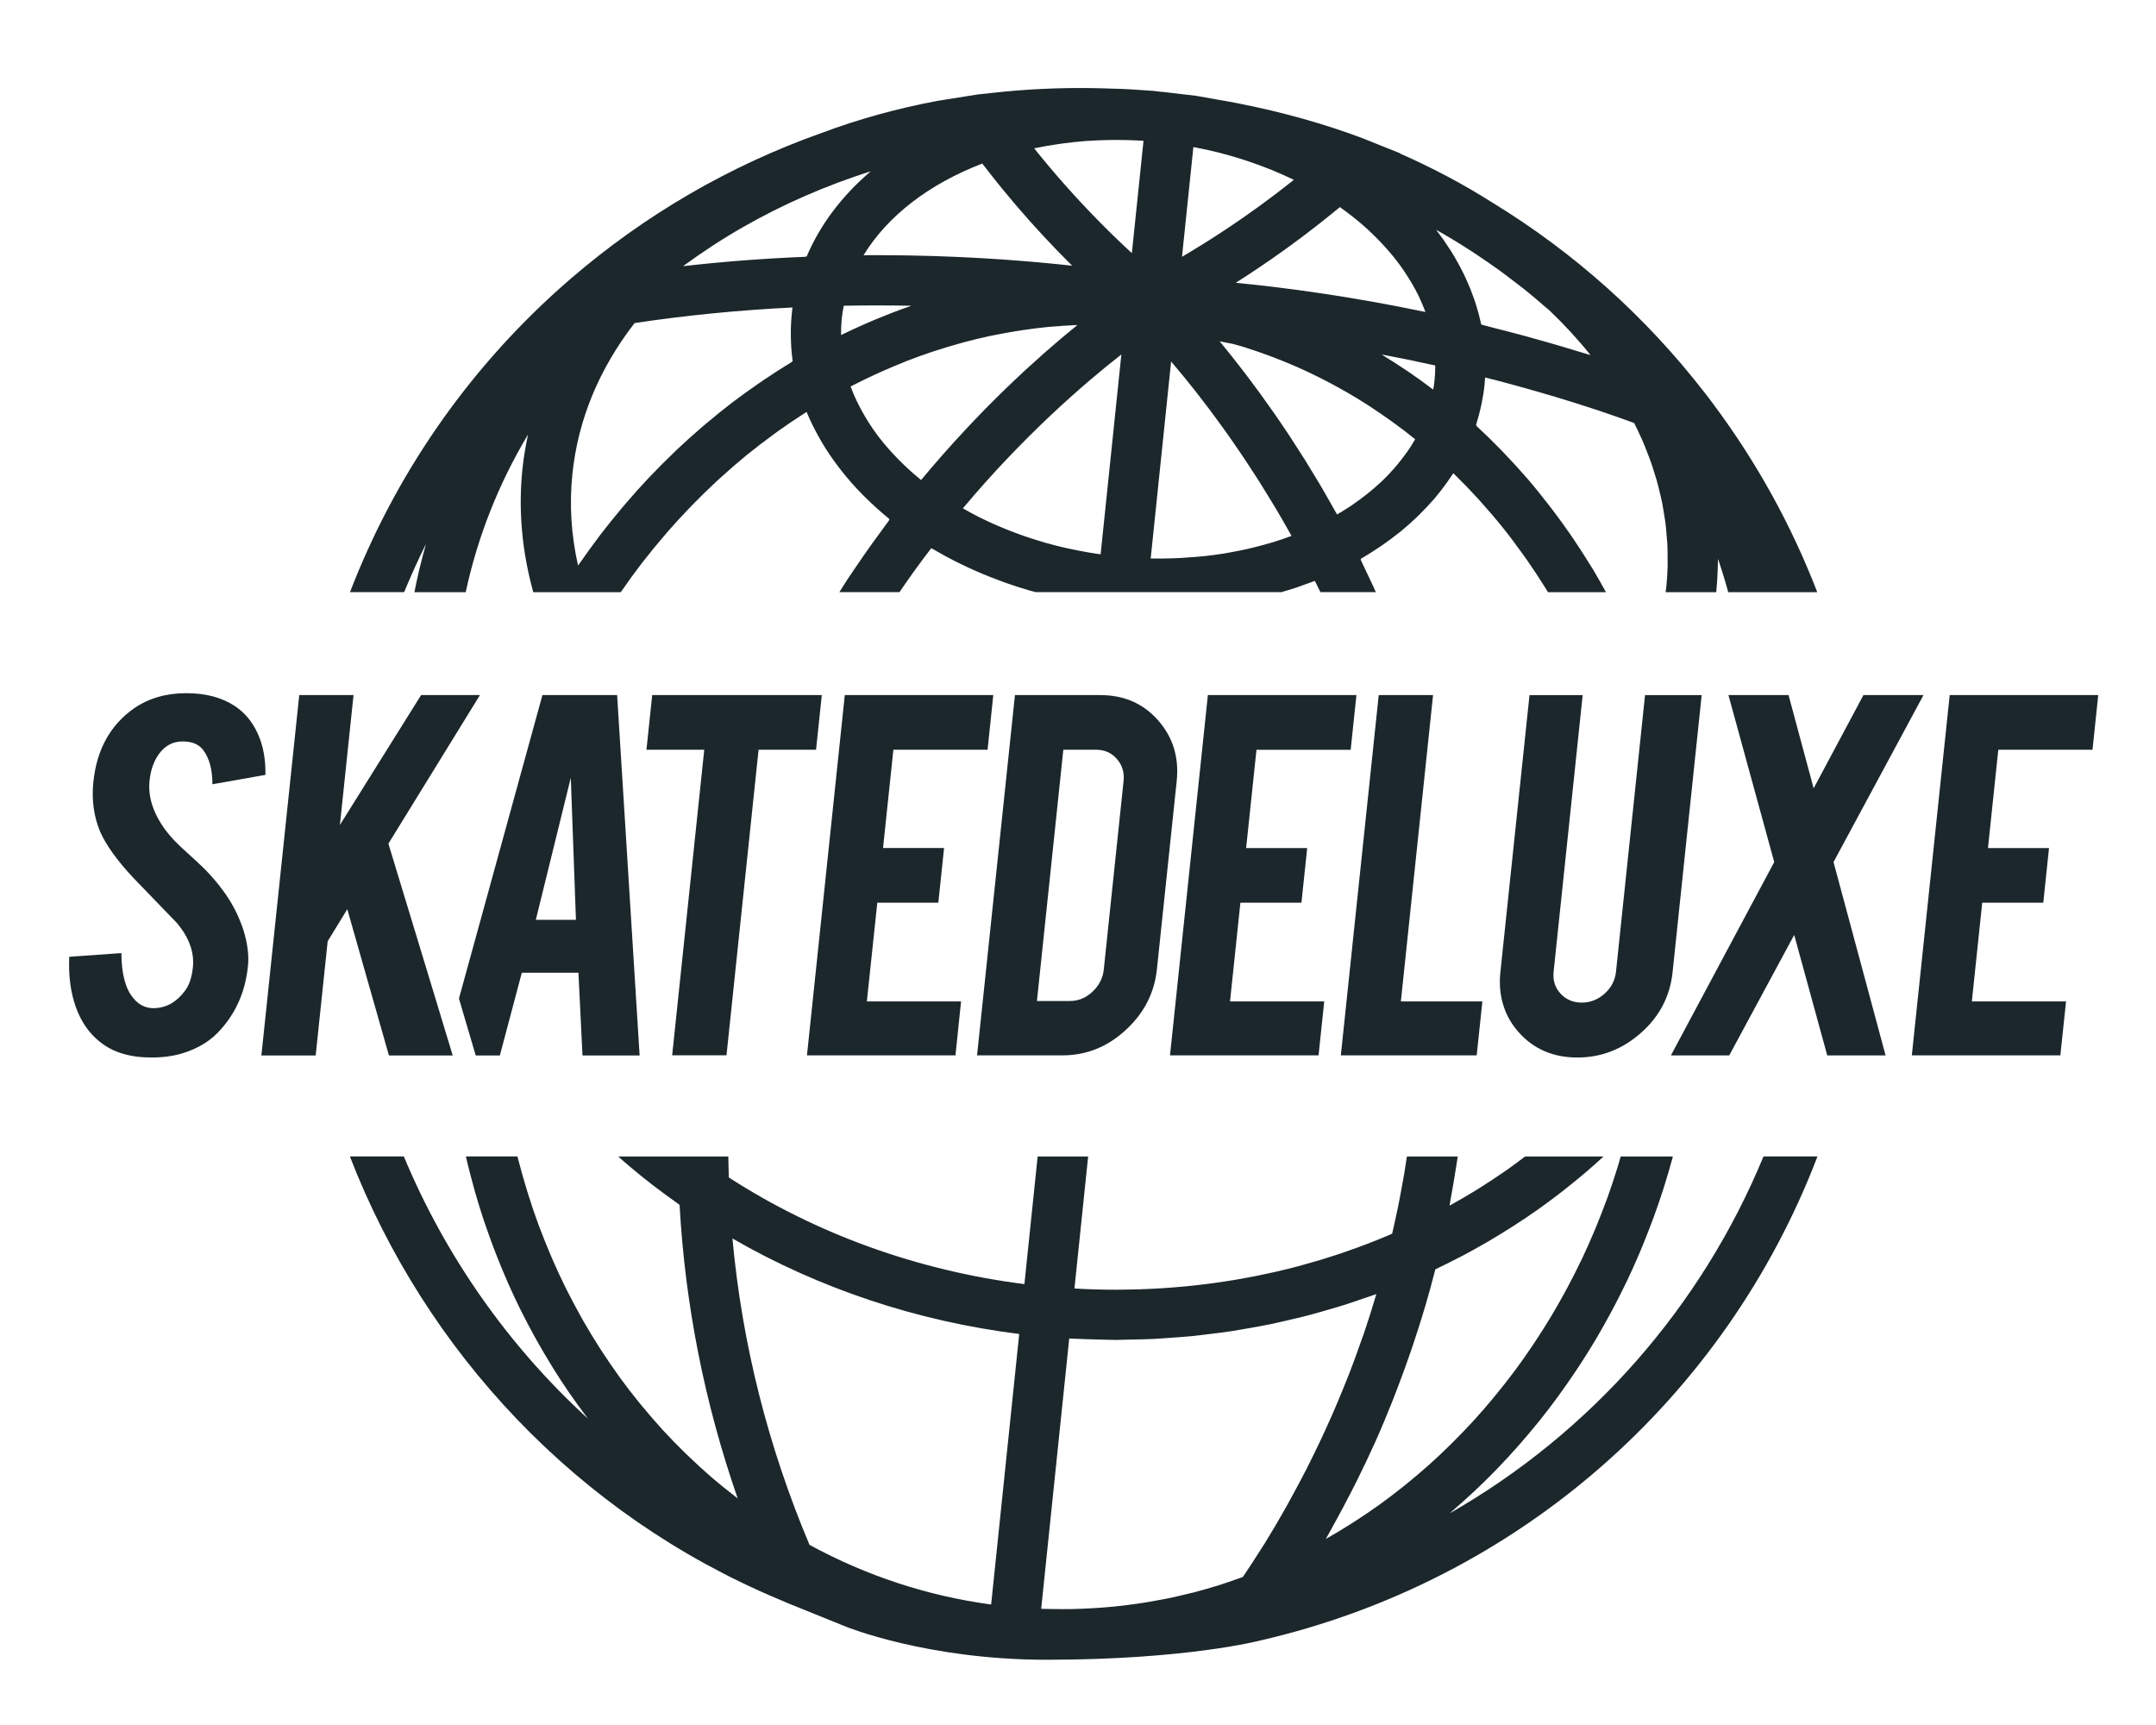 <?xml version="1.0" encoding="UTF-8"?> <svg xmlns="http://www.w3.org/2000/svg" xmlns:xlink="http://www.w3.org/1999/xlink" version="1.1" id="Ebene_1" x="0px" y="0px" viewBox="0 0 240.945 192.756" style="enable-background:new 0 0 240.945 192.756;" xml:space="preserve"> <style type="text/css"> .st0{fill:#1C272C;} .st1{fill:#DD0A2C;} .st2{fill:#1B272C;} </style> <g> <path class="st0" d="M162.018,169.099c0.13-0.111,0.253-0.23,0.383-0.342c0.65-0.56,1.29-1.131,1.921-1.715 c0.198-0.183,0.398-0.364,0.594-0.549c0.78-0.737,1.548-1.488,2.298-2.26c0.104-0.107,0.204-0.218,0.307-0.326 c0.65-0.677,1.286-1.367,1.912-2.069c0.202-0.227,0.403-0.455,0.603-0.685c0.611-0.702,1.211-1.415,1.798-2.141 c0.102-0.126,0.208-0.248,0.309-0.375c0.672-0.842,1.325-1.702,1.964-2.575c0.168-0.23,0.332-0.463,0.498-0.695 c0.497-0.694,0.983-1.396,1.458-2.108c0.159-0.237,0.32-0.473,0.476-0.712c0.592-0.906,1.169-1.824,1.726-2.757 c0.095-0.16,0.185-0.323,0.279-0.483c0.467-0.795,0.92-1.6,1.36-2.413c0.153-0.282,0.304-0.565,0.454-0.849 c0.442-0.839,0.871-1.686,1.284-2.543c0.071-0.147,0.146-0.291,0.216-0.438c0.469-0.987,0.915-1.988,1.346-2.997 c0.121-0.283,0.236-0.569,0.354-0.854c0.328-0.793,0.644-1.592,0.947-2.397c0.105-0.278,0.212-0.554,0.314-0.834 c0.377-1.034,0.737-2.076,1.074-3.129c0.066-0.207,0.126-0.418,0.191-0.626c0.272-0.875,0.53-1.757,0.774-2.644 c0.032-0.118,0.063-0.236,0.095-0.354h-5.835c-0.064,0.219-0.12,0.442-0.185,0.661c-0.074,0.246-0.147,0.493-0.224,0.738 c-0.33,1.057-0.676,2.107-1.049,3.144c-0.041,0.113-0.085,0.223-0.126,0.336c-0.343,0.94-0.707,1.87-1.085,2.792 c-0.099,0.241-0.197,0.483-0.299,0.723c-0.424,1.005-0.864,2.001-1.329,2.982c-0.053,0.111-0.109,0.22-0.163,0.331 c-0.425,0.886-0.869,1.759-1.326,2.624c-0.125,0.236-0.249,0.472-0.377,0.707c-0.513,0.946-1.04,1.881-1.59,2.8 c-0.062,0.103-0.127,0.203-0.189,0.305c-0.504,0.831-1.025,1.649-1.559,2.457c-0.149,0.225-0.297,0.45-0.448,0.673 c-0.596,0.881-1.204,1.75-1.835,2.601c-0.069,0.092-0.141,0.182-0.21,0.274c-0.579,0.773-1.175,1.531-1.782,2.277 c-0.169,0.208-0.339,0.416-0.51,0.622c-0.675,0.811-1.361,1.61-2.069,2.387c-0.07,0.077-0.143,0.151-0.214,0.228 c-0.654,0.712-1.325,1.407-2.006,2.09c-0.186,0.187-0.373,0.374-0.561,0.558c-0.75,0.735-1.511,1.457-2.291,2.154 c-0.067,0.06-0.137,0.117-0.204,0.177c-0.729,0.646-1.473,1.272-2.227,1.885c-0.2,0.163-0.4,0.325-0.602,0.485 c-0.821,0.652-1.653,1.29-2.503,1.901c-0.058,0.042-0.118,0.08-0.176,0.122c-0.803,0.573-1.621,1.124-2.448,1.659 c-0.212,0.137-0.425,0.274-0.638,0.409c-0.887,0.56-1.784,1.105-2.697,1.621c-0.009,0.005-0.017,0.009-0.026,0.014 c0.129-0.225,0.248-0.454,0.376-0.68c0.244-0.431,0.48-0.866,0.718-1.3c0.579-1.052,1.141-2.112,1.687-3.178 c0.225-0.44,0.453-0.879,0.673-1.322c0.71-1.43,1.399-2.869,2.05-4.323c0.014-0.032,0.03-0.064,0.045-0.096 c0.664-1.487,1.287-2.991,1.89-4.502c0.178-0.447,0.348-0.897,0.52-1.346c0.432-1.125,0.848-2.256,1.246-3.394 c0.161-0.46,0.324-0.918,0.48-1.38c0.508-1.511,0.995-3.03,1.443-4.562c0.014-0.048,0.029-0.096,0.043-0.143 c0.374-1.286,0.727-2.579,1.059-3.879l0.011-0.005l0.004-0.016c0.119-0.056,0.234-0.119,0.352-0.176 c0.786-0.378,1.564-0.766,2.334-1.168c0.128-0.067,0.26-0.13,0.388-0.198c0.886-0.469,1.758-0.956,2.62-1.455 c0.227-0.131,0.45-0.267,0.675-0.401c0.656-0.389,1.306-0.787,1.947-1.195c0.243-0.154,0.486-0.307,0.726-0.463 c0.804-0.523,1.599-1.056,2.379-1.606c0.026-0.018,0.053-0.036,0.079-0.054c0.805-0.57,1.592-1.158,2.37-1.756 c0.22-0.169,0.436-0.341,0.654-0.513c0.588-0.463,1.168-0.934,1.74-1.413c0.203-0.17,0.407-0.338,0.608-0.51 c0.65-0.557,1.286-1.126,1.914-1.702h-8.767c-0.66,0.5-1.321,1-2.002,1.478c-0.141,0.099-0.286,0.195-0.429,0.293 c-0.822,0.567-1.658,1.119-2.508,1.654c-0.137,0.086-0.271,0.175-0.408,0.26c-0.912,0.565-1.842,1.107-2.784,1.633 c-0.103,0.057-0.206,0.113-0.309,0.17c0.055-0.288,0.094-0.577,0.147-0.865c0.204-1.102,0.39-2.203,0.563-3.305 c0.069-0.44,0.14-0.879,0.205-1.318h-5.68c-0.099,0.661-0.197,1.321-0.309,1.982c-0.08,0.467-0.171,0.934-0.256,1.401 c-0.139,0.763-0.28,1.525-0.435,2.287c-0.104,0.514-0.218,1.026-0.33,1.538c-0.103,0.473-0.21,0.946-0.319,1.418 c-0.186,0.08-0.371,0.163-0.558,0.242c-0.313,0.132-0.626,0.261-0.941,0.388c-0.427,0.173-0.855,0.341-1.285,0.506 c-0.315,0.121-0.63,0.242-0.947,0.358c-0.44,0.162-0.883,0.317-1.326,0.471c-0.311,0.108-0.621,0.218-0.933,0.321 c-0.464,0.154-0.932,0.3-1.4,0.445c-0.295,0.092-0.588,0.187-0.885,0.276c-0.552,0.164-1.107,0.318-1.663,0.47 c-0.214,0.059-0.426,0.122-0.641,0.179c-0.758,0.2-1.52,0.388-2.286,0.566c-0.287,0.066-0.576,0.124-0.863,0.188 c-0.492,0.108-0.984,0.217-1.479,0.315c-0.342,0.068-0.687,0.129-1.03,0.193c-0.443,0.082-0.886,0.165-1.332,0.239 c-0.364,0.061-0.73,0.116-1.096,0.173c-0.428,0.066-0.856,0.13-1.286,0.189c-0.374,0.051-0.748,0.098-1.123,0.144 c-0.428,0.052-0.856,0.101-1.285,0.147c-0.374,0.04-0.749,0.077-1.125,0.112c-0.435,0.04-0.871,0.075-1.308,0.107 c-0.369,0.028-0.738,0.055-1.108,0.078c-0.456,0.028-0.913,0.049-1.37,0.069c-0.351,0.016-0.701,0.033-1.053,0.044 c-0.509,0.016-1.019,0.022-1.529,0.028c-0.3,0.004-0.599,0.012-0.899,0.012c-0.798,0.001-1.597-0.008-2.396-0.031 c-0.012,0-0.024,0-0.036-0.001c-0.774-0.022-1.549-0.059-2.324-0.103l1.531-14.752h-5.643l-1.48,14.259 c-11.902-1.502-23.259-5.599-33.034-11.915c-0.018-0.571-0.034-1.141-0.044-1.712c-0.004-0.211-0.006-0.422-0.01-0.632H69.093 c0.166,0.146,0.326,0.297,0.493,0.441c0.227,0.196,0.452,0.394,0.681,0.587c0.842,0.711,1.697,1.411,2.575,2.09 c0.111,0.086,0.226,0.168,0.337,0.253c0.781,0.598,1.576,1.182,2.384,1.754c0.126,0.09,0.246,0.186,0.373,0.275l0.001,0.016 l0.009,0.006c0.625,11.183,2.802,22.168,6.493,32.778c-0.11-0.084-0.221-0.167-0.33-0.252c-0.884-0.683-1.755-1.38-2.6-2.108 c-0.027-0.024-0.053-0.049-0.081-0.072c-0.825-0.713-1.626-1.453-2.413-2.207c-0.198-0.19-0.396-0.38-0.592-0.573 c-0.788-0.774-1.562-1.563-2.311-2.377c-0.091-0.099-0.178-0.202-0.268-0.301c-0.679-0.747-1.339-1.513-1.984-2.292 c-0.167-0.202-0.336-0.403-0.501-0.607c-0.694-0.859-1.371-1.732-2.023-2.626c-0.114-0.156-0.222-0.316-0.335-0.473 c-0.57-0.796-1.123-1.605-1.66-2.427c-0.133-0.204-0.269-0.405-0.399-0.61c-0.597-0.935-1.173-1.886-1.727-2.852 c-0.114-0.2-0.224-0.403-0.336-0.604c-0.481-0.86-0.946-1.731-1.392-2.614c-0.094-0.186-0.192-0.37-0.285-0.557 c-0.498-1.007-0.971-2.028-1.423-3.062c-0.102-0.232-0.199-0.467-0.298-0.7c-0.402-0.945-0.786-1.9-1.148-2.865 c-0.054-0.143-0.112-0.284-0.165-0.428c-0.395-1.073-0.761-2.16-1.107-3.256c-0.08-0.254-0.158-0.51-0.235-0.765 c-0.323-1.063-0.63-2.134-0.907-3.217c-0.016-0.062-0.034-0.123-0.05-0.184c-0.014-0.057-0.025-0.116-0.039-0.173h-5.766 c0.06,0.257,0.119,0.514,0.182,0.771c0.196,0.808,0.405,1.611,0.626,2.409c0.075,0.27,0.144,0.543,0.221,0.812 c0.299,1.042,0.618,2.075,0.957,3.099c0.079,0.238,0.166,0.473,0.247,0.71c0.275,0.802,0.56,1.599,0.86,2.39 c0.124,0.327,0.25,0.652,0.378,0.977c0.296,0.753,0.605,1.499,0.924,2.239c0.115,0.266,0.225,0.535,0.342,0.8 c0.435,0.98,0.887,1.951,1.361,2.908c0.091,0.184,0.188,0.363,0.281,0.546c0.395,0.783,0.802,1.558,1.223,2.325 c0.162,0.295,0.327,0.588,0.493,0.881c0.394,0.695,0.798,1.383,1.213,2.064c0.151,0.249,0.299,0.5,0.454,0.747 c0.566,0.905,1.146,1.799,1.749,2.677c0.083,0.121,0.171,0.238,0.255,0.359c0.527,0.758,1.068,1.505,1.622,2.241 c0.082,0.109,0.157,0.223,0.239,0.331c-8.919-8.158-15.932-18.191-20.561-29.287h-6.029c8.45,21.83,25.456,40.06,47.903,49.473 l1.056,0.452l6.504,2.627c0,0,9.07,3.688,22.387,3.688c15.625,0,23.839-2.139,23.839-2.139 c29.013-6.659,52.051-27.228,62.321-54.101h-6.032C190.136,146.049,177.795,160.079,162.018,169.099z M113.899,149.1l-3.134,30.192 c-7.103-0.959-13.917-3.195-20.298-6.665c-4.641-11.005-7.538-22.492-8.613-34.237c9.698,5.6,20.646,9.251,32.049,10.673 L113.899,149.1L113.899,149.1z M146.849,162.456c-0.267,0.546-0.533,1.092-0.809,1.634c-0.499,0.979-1.02,1.95-1.548,2.917 c-0.249,0.455-0.488,0.914-0.743,1.366c-0.79,1.401-1.606,2.792-2.457,4.165c-0.08,0.129-0.167,0.254-0.247,0.382 c-0.695,1.11-1.417,2.208-2.151,3.299c-0.521,0.189-1.044,0.372-1.568,0.546c-0.326,0.109-0.65,0.227-0.977,0.329 c-0.997,0.313-1.998,0.604-3.004,0.863c-0.123,0.032-0.247,0.055-0.37,0.086c-0.89,0.223-1.782,0.428-2.677,0.61 c-0.344,0.07-0.69,0.125-1.036,0.189c-0.679,0.125-1.359,0.244-2.041,0.345c-0.392,0.058-0.786,0.106-1.179,0.156 c-0.644,0.082-1.289,0.155-1.936,0.215c-0.403,0.037-0.807,0.071-1.211,0.1c-0.653,0.047-1.307,0.08-1.961,0.105 c-0.389,0.015-0.778,0.032-1.167,0.039c-0.714,0.013-1.429,0.007-2.145-0.006c-0.327-0.006-0.654-0.004-0.982-0.015 c-0.093-0.003-0.187-0.013-0.28-0.017l3.129-30.15h0l0.005-0.044c0.192,0.012,0.383,0.01,0.575,0.02 c0.848,0.046,1.694,0.069,2.54,0.089c0.576,0.014,1.152,0.037,1.727,0.04c0.137,0.001,0.274,0.009,0.411,0.009 c0.524,0,1.045-0.031,1.568-0.041c0.839-0.015,1.679-0.026,2.515-0.065c0.633-0.03,1.263-0.083,1.894-0.127 c0.844-0.059,1.689-0.114,2.529-0.197c0.632-0.063,1.259-0.147,1.888-0.224c0.829-0.101,1.658-0.2,2.483-0.325 c0.641-0.097,1.276-0.216,1.913-0.328c0.802-0.141,1.604-0.28,2.4-0.443c0.653-0.134,1.3-0.289,1.948-0.439 c0.77-0.177,1.539-0.353,2.302-0.553c0.661-0.172,1.314-0.365,1.97-0.553c0.74-0.213,1.48-0.425,2.213-0.658 c0.661-0.21,1.313-0.44,1.967-0.666c0.491-0.17,0.99-0.321,1.477-0.5c-0.433,1.467-0.892,2.926-1.383,4.373 c-0.126,0.371-0.267,0.736-0.397,1.106c-0.403,1.147-0.818,2.29-1.257,3.424c-0.208,0.537-0.43,1.069-0.646,1.603 c-0.391,0.964-0.791,1.924-1.208,2.878c-0.248,0.567-0.503,1.131-0.76,1.694C147.736,160.617,147.298,161.539,146.849,162.456z"></path> <path class="st0" d="M47.607,60.791c-0.509,1.769-0.939,3.563-1.293,5.379h5.731c1.336-6.208,3.681-12.124,6.965-17.613 c-0.265,1.259-0.489,2.529-0.623,3.82c-0.479,4.611-0.055,9.231,1.21,13.793h9.778c0.029-0.041,0.057-0.082,0.086-0.123 c0.732-1.056,1.483-2.097,2.262-3.108c0.041-0.054,0.085-0.106,0.126-0.159c0.77-0.994,1.565-1.962,2.379-2.911 c0.106-0.123,0.209-0.249,0.315-0.371c0.81-0.932,1.644-1.837,2.495-2.722c0.158-0.164,0.315-0.328,0.474-0.49 c0.85-0.868,1.717-1.714,2.605-2.534c0.148-0.137,0.299-0.27,0.447-0.405c0.928-0.844,1.871-1.668,2.838-2.458 c0.042-0.034,0.086-0.067,0.128-0.101c0.955-0.776,1.931-1.522,2.922-2.244c0.135-0.099,0.269-0.2,0.404-0.298 c0.979-0.704,1.978-1.376,2.99-2.025c0.098-0.063,0.196-0.125,0.294-0.187c0.004,0.01,0.009,0.019,0.013,0.029 c0.203,0.489,0.426,0.973,0.662,1.454c0.066,0.135,0.136,0.268,0.205,0.403c0.192,0.375,0.393,0.746,0.604,1.115 c0.072,0.125,0.141,0.251,0.215,0.375c0.281,0.474,0.575,0.943,0.888,1.406c0.043,0.064,0.09,0.126,0.134,0.19 c0.278,0.404,0.569,0.804,0.87,1.199c0.096,0.126,0.193,0.25,0.291,0.375c0.302,0.383,0.614,0.762,0.937,1.136 c0.061,0.071,0.119,0.143,0.181,0.213c0.387,0.439,0.79,0.87,1.207,1.295c0.095,0.097,0.194,0.192,0.29,0.288 c0.34,0.339,0.69,0.673,1.048,1.002c0.114,0.104,0.226,0.209,0.341,0.312c0.451,0.403,0.911,0.8,1.389,1.187l-0.072,0.09 l0.031,0.021c-0.259,0.343-0.503,0.693-0.758,1.038c-0.378,0.511-0.754,1.023-1.123,1.538c-0.618,0.862-1.22,1.731-1.813,2.605 c-0.328,0.483-0.661,0.964-0.982,1.451c-0.307,0.467-0.596,0.942-0.895,1.413h6.721c0.504-0.739,1.012-1.476,1.536-2.206 c0.37-0.516,0.748-1.029,1.128-1.54c0.291-0.392,0.593-0.779,0.89-1.168c0.029,0.017,0.059,0.032,0.088,0.049 c0.171,0.101,0.348,0.193,0.521,0.293c0.601,0.346,1.209,0.682,1.831,1.002c0.273,0.141,0.551,0.274,0.828,0.409 c0.544,0.266,1.094,0.523,1.652,0.769c0.296,0.13,0.592,0.259,0.891,0.384c0.589,0.245,1.186,0.476,1.789,0.698 c0.263,0.097,0.522,0.2,0.788,0.293c0.867,0.303,1.745,0.589,2.638,0.846c0.056,0.016,0.113,0.028,0.169,0.044 c0.166,0.047,0.337,0.083,0.503,0.128h27.412c0.556-0.162,1.113-0.322,1.659-0.504c0.232-0.077,0.456-0.168,0.686-0.249 c0.471-0.166,0.945-0.328,1.408-0.51c0.208,0.42,0.423,0.839,0.625,1.26c0,0.001,0.001,0.002,0.001,0.003h6.19 c-0.101-0.224-0.196-0.45-0.299-0.674c-0.256-0.554-0.519-1.107-0.784-1.659c-0.202-0.42-0.39-0.843-0.596-1.262l0.031-0.015 l-0.053-0.102c0.711-0.409,1.392-0.844,2.057-1.291c0.175-0.117,0.347-0.237,0.518-0.357c0.617-0.432,1.218-0.876,1.791-1.339 c0.049-0.04,0.102-0.077,0.151-0.116c0.614-0.502,1.194-1.026,1.755-1.562c0.138-0.132,0.273-0.266,0.408-0.401 c0.493-0.49,0.967-0.991,1.414-1.506c0.058-0.067,0.121-0.13,0.178-0.197c0.49-0.575,0.944-1.168,1.375-1.771 c0.103-0.144,0.2-0.289,0.299-0.434c0.137-0.201,0.284-0.398,0.414-0.601c0.081,0.079,0.162,0.157,0.243,0.236 c0.847,0.831,1.676,1.685,2.48,2.565c0.127,0.139,0.251,0.283,0.377,0.423c0.834,0.929,1.651,1.878,2.437,2.859 c0.004,0.005,0.008,0.01,0.012,0.015c0.789,0.985,1.546,2.003,2.284,3.037c0.11,0.155,0.223,0.307,0.332,0.463 c0.697,0.994,1.369,2.013,2.019,3.049c0.122,0.195,0.243,0.39,0.363,0.586c0.011,0.018,0.021,0.037,0.032,0.055h6.48 c-0.454-0.822-0.908-1.644-1.389-2.444c-0.102-0.17-0.21-0.336-0.314-0.505c-0.58-0.947-1.18-1.879-1.797-2.795 c-0.127-0.188-0.25-0.378-0.378-0.565c-0.68-0.99-1.384-1.959-2.107-2.91c-0.166-0.218-0.334-0.433-0.501-0.648 c-0.752-0.967-1.517-1.92-2.312-2.842c-0.016-0.019-0.033-0.037-0.05-0.056c-0.79-0.915-1.608-1.801-2.439-2.672 c-0.178-0.187-0.356-0.374-0.536-0.559c-0.833-0.853-1.683-1.685-2.556-2.492c-0.026-0.024-0.05-0.051-0.077-0.075l0.014-0.033 l-0.076-0.066c0.031-0.095,0.048-0.193,0.077-0.289c0.16-0.521,0.301-1.045,0.422-1.573c0.043-0.187,0.087-0.374,0.124-0.562 c0.134-0.667,0.248-1.337,0.318-2.012c0.031-0.295,0.054-0.592,0.073-0.89c0.384,0.098,0.773,0.188,1.156,0.288 c0.561,0.146,1.12,0.296,1.678,0.447c1.153,0.312,2.298,0.635,3.436,0.967c0.509,0.149,1.021,0.294,1.527,0.446 c1.559,0.47,3.107,0.954,4.634,1.46c0.049,0.016,0.1,0.031,0.149,0.047c1.376,0.458,2.726,0.941,4.073,1.427 c0.125,0.248,0.249,0.496,0.368,0.745c0.171,0.36,0.342,0.72,0.5,1.081c0.183,0.418,0.351,0.838,0.517,1.257 c0.141,0.358,0.284,0.715,0.413,1.074c0.153,0.427,0.288,0.855,0.423,1.284c0.111,0.353,0.227,0.707,0.327,1.061 c0.122,0.437,0.224,0.876,0.328,1.314c0.082,0.348,0.172,0.696,0.242,1.045c0.091,0.45,0.159,0.901,0.23,1.352 c0.054,0.339,0.117,0.678,0.159,1.017c0.059,0.471,0.092,0.943,0.13,1.415c0.026,0.321,0.063,0.642,0.079,0.963 c0.025,0.521,0.022,1.042,0.021,1.564c0,0.273,0.014,0.546,0.006,0.82c-0.022,0.795-0.072,1.59-0.154,2.386 c-0.018,0.177-0.054,0.351-0.076,0.527h5.661c0.086-0.837,0.135-1.674,0.164-2.509c0.007-0.205,0.013-0.411,0.017-0.616 c0.004-0.2,0.016-0.4,0.016-0.6c0.07,0.203,0.136,0.406,0.204,0.609c0.204,0.614,0.399,1.229,0.581,1.847 c0.103,0.348,0.203,0.697,0.299,1.046c0.02,0.074,0.037,0.148,0.057,0.222h9.954c-2.881-7.463-6.787-14.566-11.681-21.104 l-0.469-0.628c0,0-0.331-0.426-0.467-0.601c-6.586-8.486-14.548-15.611-23.663-21.181l0.001-0.001 c-0.011-0.007-0.023-0.013-0.033-0.02c-0.004-0.002-0.008-0.005-0.011-0.007c-0.008-0.005-0.016-0.009-0.024-0.014 c-3.223-2.045-6.669-3.869-10.281-5.457l0.028-0.025l-0.088-0.033l-4.112-1.648c-4.349-1.631-8.933-2.91-13.655-3.848 c-0.046-0.009-0.171-0.037-0.189-0.04c-0.014-0.003-0.028-0.005-0.042-0.008c-0.415-0.084-0.833-0.162-1.252-0.236 c-0.351-0.062-0.703-0.123-1.055-0.184h-0.003c0,0-0.001,0-0.001,0c-0.001,0-0.001,0-0.002-0.001l0,0l-0.375-0.068 c-0.173-0.033-2.031-0.357-2.031-0.357v-0.001l-2.765-0.324l-0.01-0.001c-0.239-0.031-0.477-0.061-0.718-0.087 c-0.001,0-0.001,0-0.002,0c-0.005-0.001-0.01-0.001-0.016-0.002c-0.064-0.007-0.127-0.012-0.191-0.019 c-0.102-0.01-0.202-0.017-0.304-0.026l-0.832-0.097c0,0-1.842-0.125-2.341-0.158c-0.055-0.004-0.11-0.008-0.166-0.011 c-0.011-0.001-0.021-0.002-0.032-0.002l-0.342-0.016h-0.001l0,0.001c-0.004,0-0.008-0.001-0.012-0.001l-0.084-0.004 c-0.088-0.005-0.177-0.01-0.265-0.014l-0.348-0.016v0c-0.015-0.001-0.03-0.001-0.045-0.001c-0.205-0.009-0.41-0.014-0.614-0.018 l-0.285-0.007c-0.051-0.002-0.103-0.002-0.154-0.004c-0.244-0.009-0.487-0.018-0.73-0.026c-0.421-0.014-0.841-0.022-1.26-0.029 c-3.774-0.061-7.519,0.117-11.193,0.524l-1.719,0.186l-4.48,0.714c-4.502,0.842-8.84,2.042-12.945,3.583l0-0.001 c-0.012,0.004-0.023,0.009-0.035,0.013c-0.005,0.002-0.01,0.003-0.015,0.005c-0.009,0.003-0.017,0.007-0.026,0.01 c-10.282,3.66-19.698,9.134-27.985,16.272c-0.201,0.173-1.283,1.127-1.283,1.127C52.021,41.66,44.073,53.287,39.114,66.17h6.048 C45.919,64.35,46.722,62.55,47.607,60.791z M157.251,50.502c-0.09,0.129-0.188,0.256-0.282,0.385 c-0.273,0.372-0.561,0.737-0.864,1.096c-0.108,0.127-0.213,0.256-0.324,0.382c-0.405,0.458-0.828,0.907-1.281,1.342 c-0.044,0.042-0.093,0.082-0.138,0.125c-0.416,0.392-0.853,0.773-1.306,1.145c-0.145,0.119-0.293,0.235-0.442,0.352 c-0.407,0.319-0.828,0.63-1.263,0.932c-0.124,0.086-0.243,0.175-0.368,0.259c-0.501,0.336-1.023,0.656-1.557,0.967 c-0.054-0.098-0.109-0.189-0.163-0.287c-0.33-0.594-0.661-1.166-0.992-1.741c-0.244-0.424-0.487-0.857-0.732-1.271 c-0.346-0.585-0.691-1.144-1.037-1.709c-0.229-0.375-0.459-0.761-0.688-1.126c-0.397-0.634-0.791-1.238-1.185-1.844 c-0.175-0.269-0.351-0.551-0.525-0.814c-0.563-0.851-1.121-1.673-1.671-2.465c-0.183-0.263-0.359-0.504-0.541-0.761 c-0.368-0.521-0.737-1.045-1.097-1.539c-0.234-0.321-0.458-0.617-0.688-0.926c-0.297-0.399-0.595-0.805-0.884-1.184 c-0.242-0.318-0.473-0.611-0.709-0.915c-0.264-0.34-0.53-0.685-0.786-1.007c-0.238-0.3-0.462-0.575-0.692-0.859 c-0.237-0.292-0.474-0.588-0.702-0.864c-0.009-0.011-0.019-0.024-0.028-0.035l1.455,0.284c0.435,0.124,0.873,0.235,1.305,0.37 c0.089,0.028,0.177,0.06,0.266,0.088c0.788,0.251,1.57,0.522,2.348,0.808c0.229,0.084,0.457,0.17,0.684,0.257 c0.768,0.294,1.531,0.602,2.287,0.93c0.091,0.04,0.184,0.075,0.275,0.116c0.841,0.37,1.673,0.766,2.499,1.178 c0.202,0.101,0.402,0.206,0.603,0.309c0.673,0.346,1.341,0.706,2.003,1.08c0.174,0.098,0.35,0.193,0.523,0.294 c0.798,0.462,1.587,0.943,2.367,1.445c0.158,0.102,0.314,0.209,0.471,0.313c0.637,0.419,1.267,0.851,1.89,1.296 c0.208,0.149,0.417,0.297,0.623,0.448c0.747,0.548,1.488,1.11,2.214,1.697c0.012,0.009,0.023,0.02,0.035,0.029 C157.877,49.565,157.575,50.038,157.251,50.502z M161.337,26.158c0.599,0.349,1.193,0.703,1.78,1.067 c0.485,0.301,0.967,0.607,1.444,0.919c0.53,0.346,1.054,0.701,1.574,1.06c0.491,0.339,0.982,0.678,1.465,1.029 c0.504,0.366,0.997,0.745,1.49,1.123c0.465,0.356,0.933,0.706,1.389,1.073c0.665,0.535,1.313,1.089,1.958,1.646 c0.243,0.21,0.495,0.411,0.736,0.624c1.674,1.602,3.202,3.264,4.576,4.979c-0.425-0.134-0.863-0.252-1.291-0.384 c-1.104-0.34-2.214-0.669-3.332-0.99c-0.836-0.24-1.671-0.478-2.515-0.708c-1.129-0.307-2.265-0.6-3.405-0.889 c-0.526-0.133-1.042-0.281-1.57-0.41l-0.002-0.013l-0.096-0.022c-0.037-0.174-0.085-0.347-0.126-0.521 c-0.053-0.227-0.104-0.454-0.164-0.679c-0.068-0.257-0.147-0.512-0.225-0.768c-0.067-0.22-0.13-0.441-0.204-0.661 c-0.088-0.261-0.187-0.52-0.284-0.78c-0.079-0.211-0.152-0.422-0.237-0.631c-0.111-0.274-0.235-0.544-0.356-0.816 c-0.086-0.192-0.165-0.386-0.256-0.576c-0.161-0.338-0.337-0.673-0.514-1.007c-0.092-0.174-0.182-0.348-0.279-0.521 c-0.219-0.393-0.446-0.784-0.686-1.17c-0.108-0.174-0.228-0.344-0.341-0.517c-0.175-0.268-0.348-0.537-0.533-0.801 c-0.134-0.19-0.277-0.377-0.416-0.566c-0.141-0.191-0.276-0.385-0.423-0.574C160.778,25.833,161.058,25.995,161.337,26.158z M160.397,40.84c0,0.557-0.021,1.11-0.077,1.654c-0.036,0.347-0.09,0.692-0.149,1.038c-0.063-0.048-0.128-0.09-0.191-0.138 c-0.822-0.621-1.654-1.222-2.498-1.8c-0.173-0.119-0.349-0.231-0.523-0.347c-0.715-0.479-1.438-0.943-2.168-1.392 c-0.129-0.079-0.253-0.167-0.382-0.245c0.955,0.18,1.929,0.372,2.919,0.575c0.012,0.003,0.024,0.005,0.036,0.007 c0.947,0.194,1.911,0.401,2.887,0.616C160.299,40.818,160.348,40.829,160.397,40.84z M146.001,26.108 c0.365-0.277,0.731-0.559,1.101-0.847c0.229-0.178,0.457-0.357,0.687-0.539c0.385-0.305,0.772-0.618,1.161-0.934 c0.21-0.171,0.419-0.339,0.63-0.514c0.054-0.045,0.107-0.087,0.161-0.132c0.089,0.063,0.177,0.127,0.265,0.191 c0.397,0.287,0.784,0.58,1.16,0.879c0.127,0.1,0.256,0.199,0.38,0.301c0.47,0.384,0.926,0.776,1.362,1.178 c0.086,0.079,0.166,0.16,0.251,0.24c0.358,0.337,0.703,0.679,1.036,1.026c0.118,0.122,0.234,0.245,0.349,0.369 c0.355,0.384,0.699,0.773,1.024,1.168c0.038,0.046,0.08,0.091,0.117,0.137c0.356,0.438,0.689,0.885,1.007,1.336 c0.088,0.124,0.171,0.249,0.255,0.374c0.245,0.361,0.477,0.725,0.697,1.092c0.067,0.112,0.138,0.224,0.203,0.337 c0.267,0.463,0.515,0.931,0.741,1.403c0.046,0.096,0.086,0.194,0.13,0.291c0.179,0.389,0.344,0.78,0.495,1.174 c0.029,0.075,0.056,0.149,0.084,0.224c-0.059-0.012-0.116-0.023-0.175-0.035c-0.935-0.195-1.857-0.38-2.763-0.556 c-0.132-0.026-0.263-0.051-0.395-0.076c-0.901-0.173-1.788-0.337-2.658-0.492c-0.116-0.021-0.231-0.04-0.347-0.061 c-0.88-0.155-1.746-0.303-2.591-0.44c-0.081-0.013-0.16-0.025-0.241-0.038c-0.877-0.142-1.738-0.276-2.575-0.4 c-0.007-0.001-0.013-0.002-0.02-0.003c-0.845-0.125-1.665-0.24-2.465-0.349c-0.058-0.008-0.118-0.016-0.177-0.024 c-0.762-0.102-1.5-0.196-2.218-0.284c-0.094-0.012-0.19-0.024-0.284-0.035c-0.682-0.083-1.34-0.159-1.98-0.229 c-0.121-0.013-0.241-0.027-0.36-0.04c-0.595-0.065-1.17-0.124-1.725-0.179c-0.071-0.007-0.15-0.016-0.22-0.023 c0.097-0.061,0.2-0.129,0.298-0.191c0.186-0.118,0.373-0.239,0.563-0.362c0.309-0.2,0.624-0.406,0.944-0.617 c0.191-0.126,0.38-0.251,0.575-0.381c0.369-0.247,0.746-0.504,1.126-0.765c0.151-0.104,0.297-0.202,0.45-0.308 c0.526-0.365,1.061-0.743,1.606-1.135c0.158-0.114,0.321-0.235,0.48-0.351c0.398-0.289,0.797-0.583,1.203-0.886 C145.566,26.438,145.783,26.273,146.001,26.108z M133.366,16.438c0.081,0.015,0.163,0.027,0.245,0.043 c0.889,0.17,1.771,0.36,2.64,0.58c0.125,0.032,0.246,0.07,0.37,0.102c0.75,0.196,1.49,0.412,2.221,0.644 c0.257,0.082,0.512,0.168,0.767,0.254c0.642,0.217,1.275,0.448,1.9,0.693c0.208,0.081,0.419,0.158,0.625,0.242 c0.808,0.331,1.601,0.682,2.374,1.058c0.027,0.013,0.053,0.028,0.08,0.041c-0.096,0.077-0.194,0.157-0.29,0.233 c-0.301,0.239-0.599,0.47-0.897,0.701c-0.298,0.231-0.597,0.463-0.891,0.686c-0.3,0.227-0.596,0.447-0.891,0.666 c-0.286,0.212-0.572,0.425-0.854,0.63c-0.292,0.212-0.579,0.416-0.865,0.62c-0.276,0.196-0.552,0.393-0.822,0.582 c-0.283,0.197-0.56,0.387-0.836,0.576c-0.261,0.179-0.523,0.358-0.778,0.529c-0.273,0.183-0.538,0.358-0.804,0.533 c-0.246,0.162-0.492,0.324-0.731,0.479c-0.258,0.167-0.508,0.326-0.758,0.484c-0.232,0.147-0.465,0.295-0.689,0.435 c-0.241,0.15-0.472,0.292-0.703,0.433c-0.214,0.131-0.43,0.264-0.636,0.388c-0.224,0.135-0.438,0.261-0.651,0.388 c-0.134,0.079-0.267,0.158-0.396,0.233L133.366,16.438z M129.498,53.707l1.381-13.308c0.029,0.034,0.055,0.063,0.085,0.098 c0.386,0.453,0.791,0.936,1.215,1.452c0.068,0.082,0.138,0.17,0.207,0.254c0.405,0.496,0.824,1.018,1.258,1.569 c0.164,0.208,0.336,0.436,0.504,0.652c0.329,0.425,0.661,0.856,1.003,1.31c0.201,0.267,0.407,0.547,0.611,0.824 c0.324,0.438,0.652,0.887,0.985,1.351c0.219,0.305,0.44,0.618,0.663,0.934c0.333,0.474,0.671,0.963,1.01,1.461 c0.225,0.331,0.451,0.662,0.679,1.003c0.355,0.533,0.714,1.086,1.074,1.643c0.215,0.333,0.429,0.66,0.645,1.002 c0.427,0.677,0.856,1.381,1.286,2.092c0.15,0.248,0.299,0.483,0.448,0.735c0.573,0.966,1.147,1.962,1.718,2.988 c0.021,0.037,0.041,0.076,0.061,0.113c-0.65,0.242-1.308,0.473-1.981,0.681c-0.175,0.054-0.355,0.1-0.531,0.152 c-0.584,0.171-1.175,0.33-1.774,0.475c-0.269,0.065-0.538,0.129-0.809,0.189c-0.571,0.127-1.149,0.239-1.731,0.343 c-0.232,0.041-0.46,0.09-0.694,0.127c-0.751,0.121-1.512,0.219-2.278,0.301c-0.316,0.034-0.635,0.058-0.953,0.086 c-0.524,0.045-1.05,0.082-1.578,0.109c-0.317,0.016-0.633,0.033-0.952,0.043c-0.815,0.025-1.632,0.038-2.454,0.019L129.498,53.707z M94.523,37.186c-0.175,0.084-0.352,0.163-0.527,0.248c-0.001-0.059-0.005-0.119-0.004-0.179c0.001-0.548,0.021-1.095,0.077-1.639 c0.051-0.486,0.134-0.97,0.229-1.453c0.033-0.001,0.066-0.001,0.1-0.002c2.585-0.046,5.076-0.04,7.453,0.006 c-0.694,0.239-1.385,0.491-2.074,0.753c-0.275,0.105-0.548,0.218-0.822,0.327c-0.459,0.182-0.918,0.366-1.375,0.558 c-0.298,0.125-0.593,0.256-0.89,0.386c-0.44,0.193-0.88,0.39-1.318,0.593C95.088,36.917,94.805,37.05,94.523,37.186z M105.527,50.618c-0.098,0.111-0.196,0.222-0.294,0.334c-0.709,0.807-1.422,1.64-2.137,2.498c-0.054,0.064-0.107,0.123-0.16,0.187 c-0.556-0.45-1.085-0.913-1.595-1.386c-0.149-0.138-0.29-0.279-0.434-0.418c-0.382-0.369-0.75-0.745-1.104-1.127 c-0.138-0.149-0.277-0.296-0.41-0.446c-0.454-0.513-0.892-1.034-1.292-1.566c-0.008-0.011-0.015-0.022-0.023-0.033 c-0.392-0.523-0.75-1.055-1.089-1.593c-0.102-0.162-0.198-0.326-0.295-0.489c-0.247-0.415-0.477-0.834-0.692-1.257 c-0.081-0.159-0.165-0.316-0.241-0.476c-0.26-0.548-0.497-1.1-0.701-1.657c0.011-0.006,0.022-0.012,0.033-0.018 c0.904-0.47,1.816-0.911,2.732-1.334c0.234-0.108,0.469-0.212,0.704-0.317c0.757-0.338,1.517-0.661,2.281-0.967 c0.189-0.076,0.376-0.156,0.565-0.23c0.906-0.352,1.816-0.68,2.73-0.987c0.25-0.084,0.501-0.161,0.751-0.241 c0.716-0.23,1.433-0.446,2.153-0.648c0.269-0.075,0.537-0.154,0.806-0.225c0.905-0.24,1.812-0.461,2.722-0.657 c0.24-0.052,0.481-0.094,0.722-0.143c0.719-0.145,1.439-0.277,2.16-0.395c0.307-0.05,0.613-0.1,0.92-0.145 c0.914-0.134,1.829-0.253,2.746-0.343c0.16-0.016,0.321-0.023,0.481-0.037c0.799-0.071,1.599-0.124,2.399-0.161 c0.145-0.007,0.289-0.011,0.434-0.016c-0.039,0.031-0.083,0.069-0.122,0.101c-0.51,0.414-1.039,0.85-1.591,1.314 c-0.062,0.052-0.126,0.108-0.189,0.161c-0.562,0.475-1.143,0.975-1.743,1.502c-0.067,0.059-0.136,0.121-0.204,0.181 c-0.604,0.534-1.224,1.092-1.861,1.678c-0.071,0.065-0.142,0.132-0.213,0.198c-0.639,0.591-1.292,1.207-1.958,1.85 c-0.079,0.076-0.158,0.154-0.237,0.23c-0.663,0.644-1.338,1.312-2.023,2.008c-0.088,0.09-0.177,0.18-0.265,0.271 c-0.682,0.696-1.373,1.417-2.071,2.165c-0.094,0.101-0.188,0.202-0.282,0.304C106.94,49.041,106.236,49.816,105.527,50.618z M123.001,61.935c-0.19-0.027-0.383-0.047-0.572-0.076c-0.275-0.042-0.548-0.088-0.821-0.135c-0.593-0.102-1.18-0.216-1.764-0.339 c-0.233-0.049-0.467-0.095-0.699-0.147c-0.796-0.181-1.585-0.379-2.361-0.6c-0.103-0.029-0.203-0.064-0.305-0.094 c-0.677-0.198-1.346-0.412-2.005-0.64c-0.232-0.08-0.462-0.165-0.692-0.249c-0.549-0.2-1.091-0.411-1.626-0.632 c-0.216-0.089-0.434-0.177-0.648-0.269c-0.689-0.298-1.368-0.61-2.032-0.942c-0.033-0.017-0.068-0.031-0.101-0.048 c-0.602-0.304-1.185-0.632-1.765-0.963c0.023-0.027,0.045-0.055,0.068-0.082c0.821-0.976,1.64-1.922,2.452-2.83 c0.006-0.006,0.012-0.013,0.017-0.019c0.812-0.906,1.616-1.776,2.411-2.614c0.065-0.068,0.129-0.134,0.193-0.202 c0.744-0.781,1.479-1.532,2.202-2.252c0.074-0.074,0.148-0.147,0.222-0.22c0.729-0.722,1.445-1.415,2.144-2.075 c0.045-0.042,0.091-0.086,0.135-0.128c1.489-1.402,2.903-2.662,4.208-3.778c0.032-0.027,0.063-0.053,0.094-0.08 c0.628-0.536,1.231-1.039,1.805-1.507c0.03-0.025,0.061-0.05,0.091-0.074c0.585-0.477,1.141-0.921,1.66-1.326 c0.002-0.002,0.004-0.003,0.006-0.005L123.001,61.935z M115.781,16.536c0.761-0.158,1.533-0.291,2.312-0.408 c0.216-0.032,0.433-0.065,0.65-0.094c0.858-0.115,1.723-0.213,2.595-0.278c0.085-0.006,0.172-0.008,0.257-0.014 c0.791-0.055,1.587-0.084,2.384-0.097c0.258-0.004,0.517-0.006,0.776-0.006c0.831,0.001,1.663,0.017,2.495,0.063 c0.058,0.003,0.115,0.003,0.173,0.006l0.371,0.027l-1.302,12.546c-0.09-0.083-0.179-0.163-0.272-0.249 c-0.173-0.16-0.351-0.326-0.532-0.496c-0.194-0.182-0.395-0.372-0.598-0.566c-0.193-0.184-0.39-0.374-0.591-0.569 c-0.209-0.203-0.424-0.413-0.641-0.627c-0.209-0.207-0.422-0.418-0.637-0.635c-0.225-0.226-0.454-0.459-0.686-0.696 c-0.221-0.227-0.445-0.457-0.672-0.694c-0.238-0.247-0.479-0.503-0.722-0.761c-0.232-0.246-0.465-0.496-0.701-0.752 c-0.249-0.27-0.501-0.548-0.755-0.828c-0.24-0.266-0.482-0.535-0.725-0.81c-0.255-0.288-0.513-0.584-0.771-0.883 c-0.249-0.287-0.499-0.578-0.75-0.875c-0.259-0.306-0.521-0.621-0.782-0.937c-0.255-0.309-0.511-0.62-0.768-0.937 c-0.104-0.129-0.208-0.263-0.312-0.393C115.645,16.561,115.714,16.55,115.781,16.536z M109.775,18.278 c0.073,0.095,0.145,0.184,0.218,0.279c0.194,0.252,0.387,0.497,0.581,0.745c0.324,0.414,0.647,0.821,0.97,1.221 c0.191,0.236,0.38,0.471,0.57,0.702c0.349,0.425,0.695,0.84,1.041,1.248c0.15,0.177,0.3,0.358,0.449,0.532 c0.495,0.578,0.986,1.142,1.47,1.685c0.03,0.034,0.059,0.064,0.089,0.098c0.457,0.512,0.907,1.004,1.351,1.483 c0.139,0.151,0.275,0.294,0.413,0.441c0.334,0.357,0.663,0.704,0.988,1.042c0.148,0.154,0.295,0.306,0.441,0.456 c0.316,0.325,0.626,0.639,0.931,0.945c0.131,0.131,0.263,0.266,0.392,0.393c0.047,0.046,0.096,0.097,0.142,0.143 c-0.117-0.013-0.249-0.026-0.368-0.039c-0.415-0.045-0.844-0.09-1.283-0.134c-0.315-0.032-0.635-0.064-0.962-0.095 c-0.448-0.043-0.905-0.086-1.374-0.127c-0.347-0.031-0.701-0.061-1.06-0.09c-0.393-0.033-0.795-0.065-1.201-0.096 c-0.441-0.034-0.887-0.067-1.343-0.099c-0.446-0.031-0.899-0.061-1.359-0.091c-0.32-0.02-0.635-0.041-0.962-0.06 c-0.645-0.038-1.308-0.072-1.979-0.105c-0.323-0.016-0.645-0.031-0.974-0.045c-0.707-0.031-1.427-0.059-2.16-0.083 c-0.294-0.01-0.592-0.018-0.89-0.027c-0.792-0.023-1.592-0.043-2.412-0.057c-0.217-0.004-0.438-0.005-0.656-0.008 c-0.775-0.011-1.561-0.017-2.358-0.019c-0.146,0-0.284-0.003-0.431-0.003c-0.51,0-1.024,0.002-1.542,0.007 C99.163,24.164,103.786,20.576,109.775,18.278z M83.036,25.378c4.514-2.581,9.292-4.653,14.276-6.24 c-3.201,2.729-5.645,5.952-7.163,9.522l-0.108,0.003l-0.01,0.031c-4.627,0.187-9.204,0.537-13.696,1.049 C78.469,28.181,80.698,26.714,83.036,25.378z M63.97,52.956c0.627-6.041,2.963-11.707,6.947-16.855 c5.721-0.863,11.638-1.447,17.649-1.743c-0.031,0.227-0.058,0.454-0.081,0.681c-0.057,0.55-0.086,1.102-0.101,1.655 c-0.004,0.159-0.005,0.317-0.005,0.476c-0.002,0.432,0.008,0.865,0.031,1.298c0.007,0.136,0.01,0.271,0.02,0.407 c0.036,0.494,0.084,0.987,0.153,1.479l-0.092,0.052l0.008,0.034c-0.026,0.016-0.051,0.034-0.077,0.05 c-1.019,0.617-2.022,1.263-3.012,1.93c-0.21,0.141-0.417,0.285-0.626,0.429c-1.011,0.696-2.011,1.41-2.989,2.157 c-0.012,0.009-0.024,0.019-0.037,0.029c-0.972,0.744-1.922,1.52-2.861,2.312c-0.184,0.155-0.368,0.309-0.55,0.465 c-0.918,0.79-1.82,1.601-2.703,2.437c-0.15,0.141-0.296,0.287-0.444,0.43c-0.825,0.793-1.636,1.604-2.429,2.437 c-0.104,0.109-0.21,0.214-0.313,0.323c-0.841,0.892-1.659,1.81-2.462,2.745c-0.173,0.201-0.344,0.403-0.514,0.606 c-0.797,0.947-1.58,1.908-2.336,2.896c-0.072,0.094-0.14,0.191-0.212,0.285c-0.705,0.928-1.389,1.877-2.057,2.84 c-0.09,0.129-0.187,0.251-0.276,0.381C63.829,59.788,63.616,56.363,63.97,52.956z"></path> <path class="st2" d="M129.435,80.504c-1.654-1.884-3.809-2.833-6.466-2.833h-9.542l-4.235,40.258h9.542 c2.635,0,4.983-0.92,7.044-2.805c2.062-1.883,3.233-4.154,3.512-6.81l2.212-21.032C131.779,84.646,131.09,82.387,129.435,80.504z M125.565,87.278l-2.214,21.075c-0.098,0.944-0.517,1.765-1.255,2.458c-0.735,0.696-1.587,1.045-2.552,1.045h-3.66l2.949-28.081 h3.663c0.944,0,1.716,0.344,2.319,1.029C125.417,85.492,125.668,86.315,125.565,87.278z"></path> <polygon class="st0" points="98.043,100.867 104.865,100.867 105.505,94.761 98.684,94.761 99.84,83.78 110.367,83.78 111.006,77.671 94.411,77.671 90.183,117.93 106.779,117.93 107.405,111.901 96.877,111.901 "></polygon> <polygon class="st0" points="72.246,83.776 78.704,83.776 75.119,117.921 81.19,117.921 84.775,83.776 91.199,83.776 91.842,77.665 72.888,77.665 "></polygon> <path class="st0" d="M60.62,77.671l-9.33,33.907l1.873,6.363h2.699l2.455-9.248h6.327l0.452,9.248h6.385l-2.514-40.27H60.62z M59.882,102.781l3.908-15.872l0.575,15.872H59.882z"></path> <polygon class="st0" points="43.405,94.273 53.635,77.671 47.059,77.671 37.987,92.181 39.509,77.671 33.443,77.671 29.211,117.941 35.278,117.941 36.619,105.182 38.812,101.599 43.465,117.941 50.594,117.941 48.465,110.917 "></polygon> <path class="st0" d="M26.486,102.123c-0.661-1.437-1.665-2.895-3.008-4.375c-0.401-0.463-1.246-1.277-2.539-2.44 c-1.1-0.972-1.907-1.818-2.431-2.538c-1.389-1.881-1.987-3.728-1.793-5.548c0.119-1.162,0.459-2.133,1.012-2.917 c0.681-0.971,1.577-1.456,2.689-1.456c1.052,0,1.82,0.326,2.307,0.98c0.678,0.911,1.016,2.181,1.016,3.807l5.925-1.049 c0.032-1.731-0.25-3.265-0.851-4.594c-0.597-1.332-1.458-2.368-2.581-3.106c-1.441-0.95-3.244-1.43-5.407-1.43 c-2.249,0-4.193,0.561-5.832,1.683c-2.66,1.862-4.178,4.603-4.558,8.221c-0.212,2.009,0.043,3.87,0.761,5.583 c0.675,1.523,1.92,3.249,3.73,5.174c2.164,2.243,3.787,3.924,4.868,5.044c1.35,1.627,1.937,3.268,1.763,4.92 c-0.117,1.139-0.416,2.02-0.886,2.631c-0.924,1.248-2.053,1.896-3.385,1.937c-0.048,0.002-0.098,0.003-0.146,0.003 c-0.887,0-1.63-0.373-2.242-1.119c-0.877-1.04-1.321-2.719-1.333-5.034l-5.828,0.413c-0.093,2.115,0.152,3.991,0.741,5.627 c0.587,1.639,1.486,2.932,2.693,3.885c1.439,1.161,3.351,1.743,5.728,1.743c1.283,0,2.425-0.152,3.418-0.448 c1.859-0.547,3.352-1.487,4.474-2.82c1.706-1.965,2.683-4.333,2.934-7.101c0.093-1.12-0.071-2.387-0.501-3.804 C27.047,103.425,26.802,102.801,26.486,102.123z"></path> <polygon class="st2" points="199.879,77.669 193.163,77.669 198.28,96.329 186.732,117.937 193.251,117.937 200.513,104.473 204.205,117.937 210.725,117.937 204.906,96.329 214.961,77.671 208.249,77.671 202.685,88.088 "></polygon> <polygon class="st2" points="138.622,100.868 145.444,100.868 146.086,94.763 139.262,94.763 140.418,83.787 150.945,83.787 151.588,77.671 134.987,77.671 130.754,117.93 147.356,117.93 147.99,111.901 137.462,111.901 "></polygon> <polygon class="st2" points="230.256,117.93 230.893,111.901 220.366,111.901 221.525,100.868 228.348,100.868 228.989,94.763 222.167,94.763 223.321,83.776 233.849,83.776 234.489,77.671 217.89,77.671 213.657,117.93 "></polygon> <polygon class="st2" points="160.152,77.671 154.08,77.671 149.846,117.93 165.028,117.93 165.664,111.901 156.555,111.901 "></polygon> <path class="st2" d="M180.596,108.585c-0.1,0.957-0.524,1.773-1.268,2.442c-0.746,0.671-1.601,1.007-2.564,1.007 c-0.963,0-1.753-0.336-2.368-1.007c-0.615-0.669-0.872-1.485-0.771-2.442l3.248-30.913h-5.941l-3.257,30.975 c-0.124,1.163-0.046,2.246,0.21,3.255c0.253,1.003,0.68,1.933,1.304,2.782c0.176,0.242,0.364,0.476,0.571,0.705 c1.668,1.855,3.841,2.78,6.519,2.78c2.654,0,5.021-0.916,7.1-2.747c2.078-1.832,3.258-4.092,3.54-6.775l3.253-30.975h-6.329 L180.596,108.585z"></path> </g> </svg> 